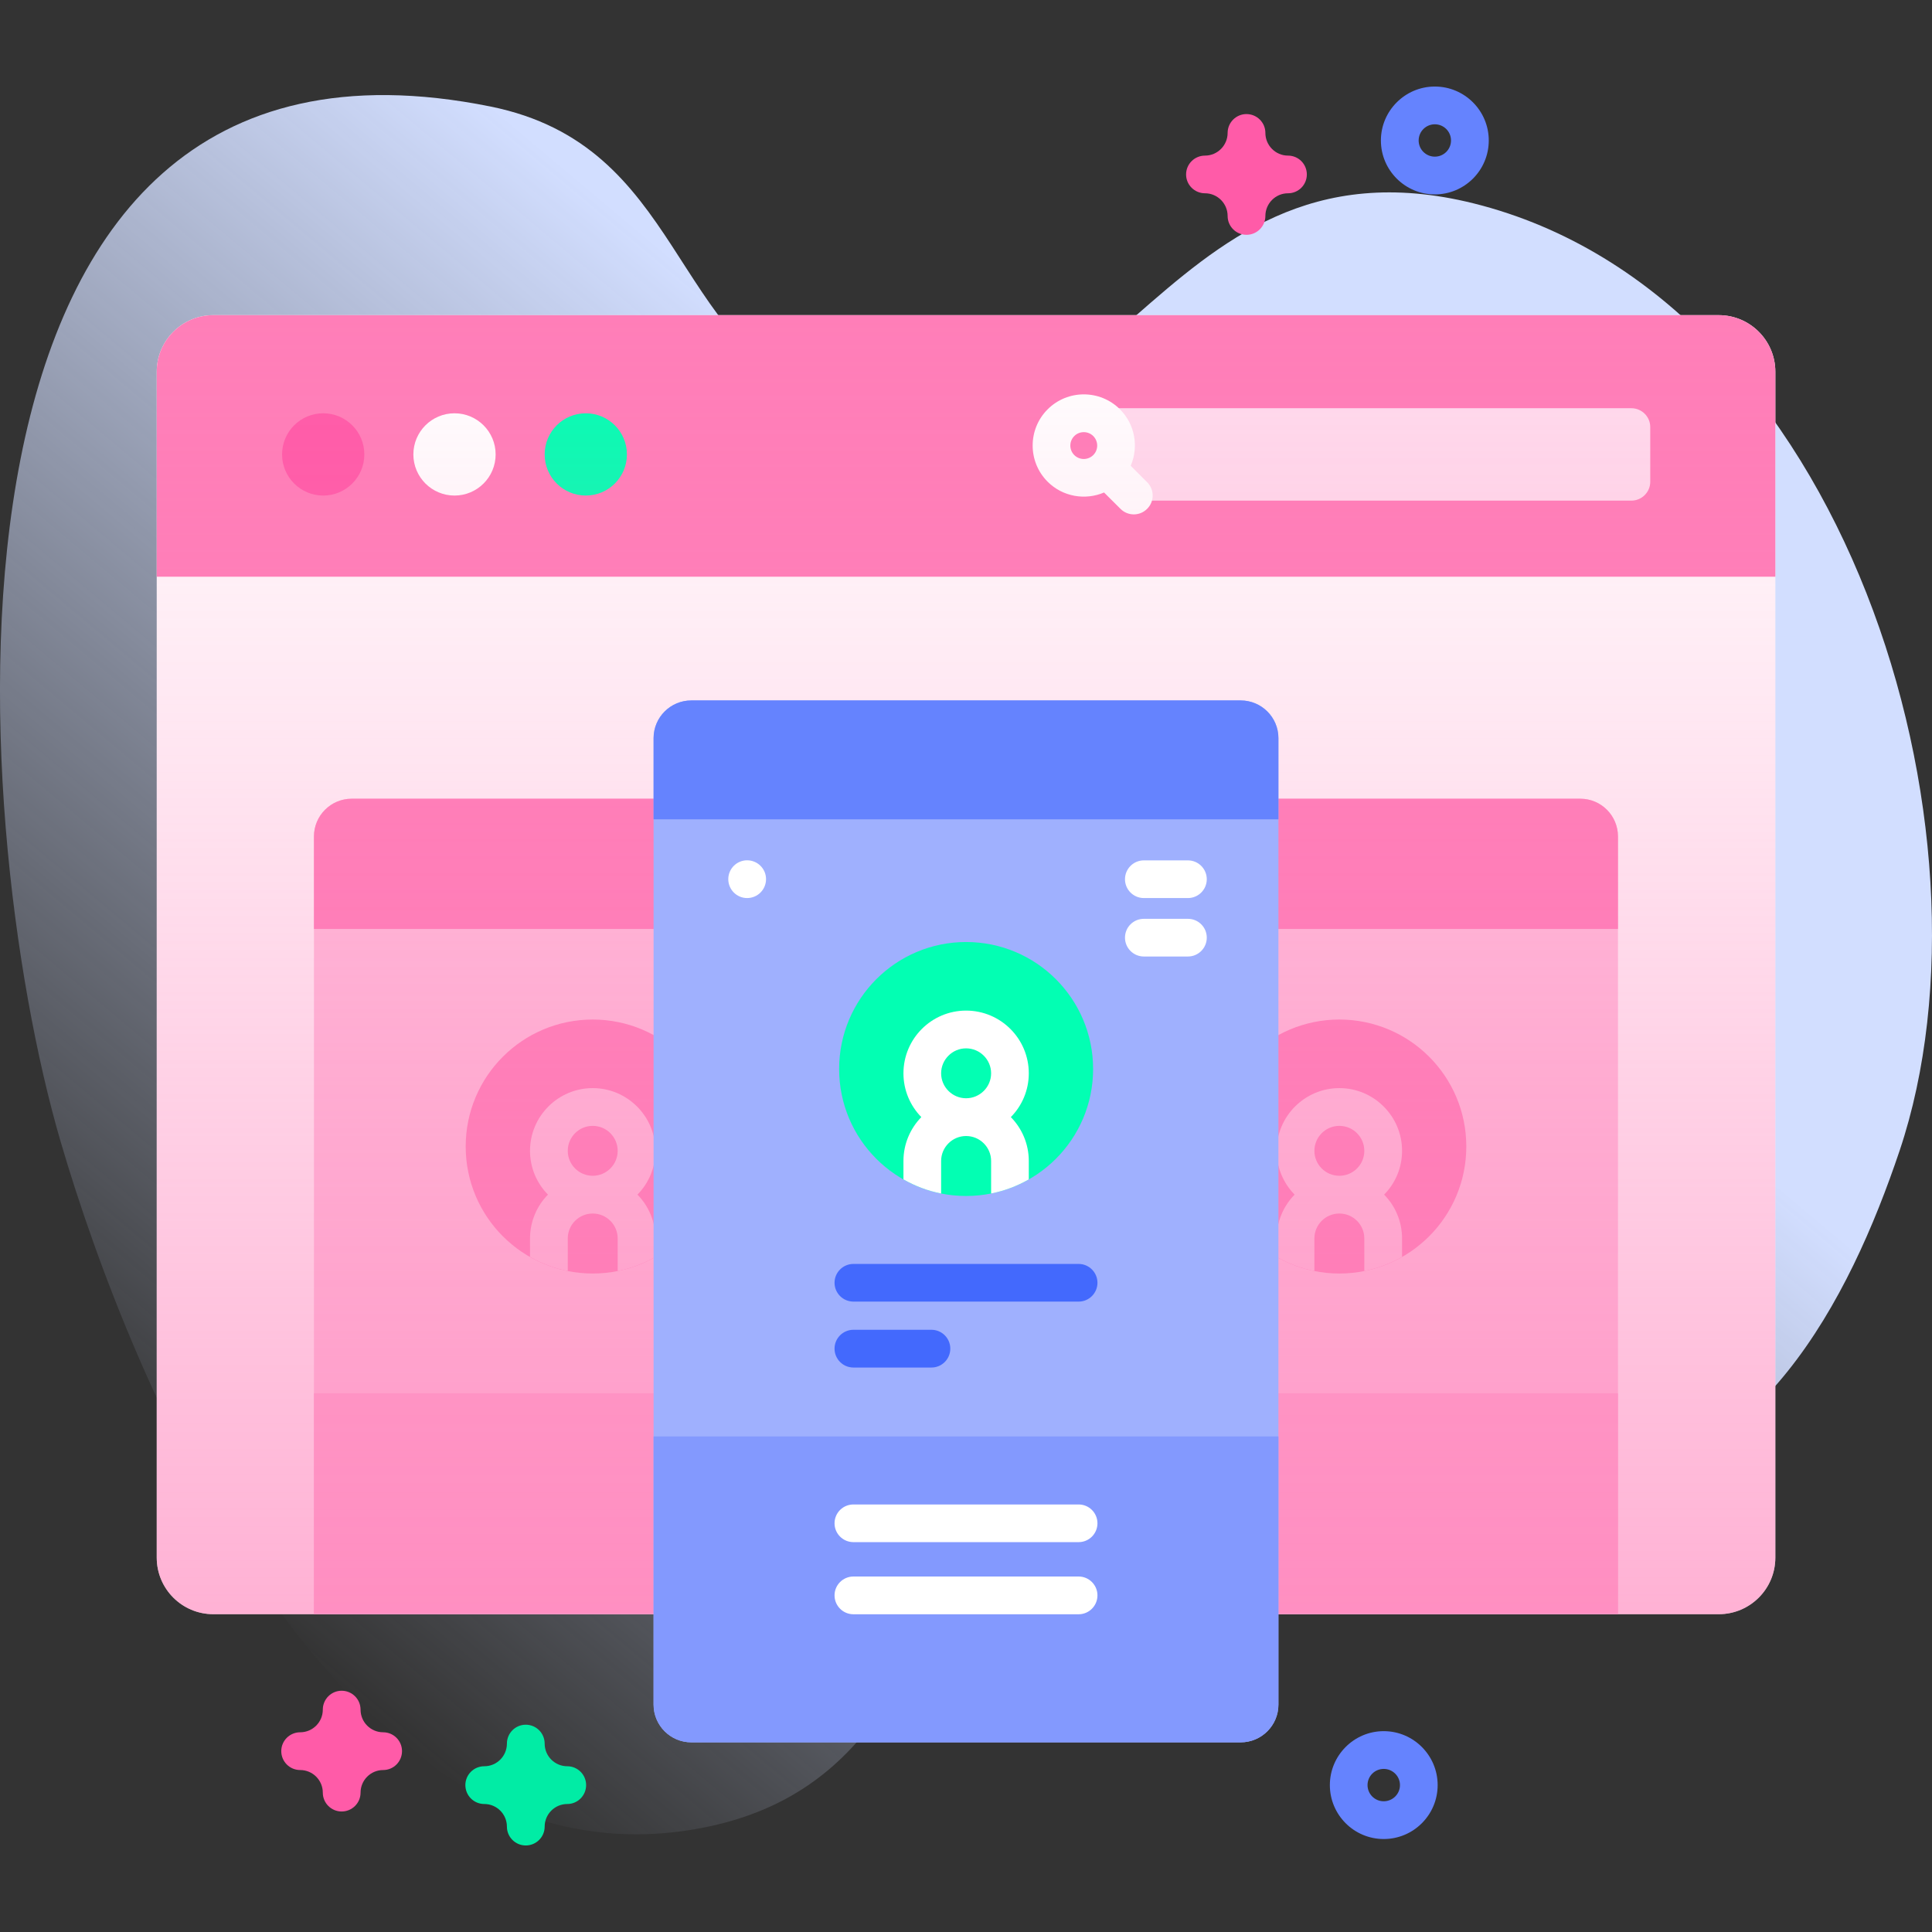 <svg width="24" height="24" viewBox="0 0 24 24" fill="none" xmlns="http://www.w3.org/2000/svg">
<rect x="0" y="0" width="24" height="24" fill="#333333" stroke="none"/>
<g clip-path="url(#clip0_2051_11883)">
<path d="M0.753 14.181C1.631 17.181 4.162 23.301 8.437 22.752C12.726 22.201 11.051 16.671 14.977 15.913C16.705 15.58 17.876 18.57 19.608 18.477C21.839 18.358 22.974 16.149 23.598 14.293C24.919 10.357 22.94 3.683 18.308 2.527C14.265 1.518 13.792 6.458 10.277 5.023C8.301 4.217 8.498 1.809 6.092 1.323C-1.187 -0.147 -0.415 10.189 0.753 14.181Z" fill="url(#paint0_linear_2051_11883)"/>
<path d="M21.351 20.052H2.65C2.262 20.052 1.947 19.738 1.947 19.349V4.618C1.947 4.23 2.262 3.915 2.65 3.915H21.351C21.739 3.915 22.054 4.23 22.054 4.618V19.349C22.054 19.738 21.739 20.052 21.351 20.052Z" fill="white"/>
<path d="M20.099 20.052H3.9V10.391C3.9 10.132 4.11 9.922 4.369 9.922H19.631C19.89 9.922 20.099 10.132 20.099 10.391V20.052Z" fill="#FFC4DF"/>
<path d="M3.9 17.308H20.099V20.052H3.9V17.308Z" fill="#FFA8CF"/>
<path d="M16.638 15.82C17.509 15.82 18.215 15.114 18.215 14.242C18.215 13.371 17.509 12.665 16.638 12.665C15.767 12.665 15.06 13.371 15.06 14.242C15.06 15.114 15.767 15.82 16.638 15.82Z" fill="#FF7EB8"/>
<path d="M17.417 14.296C17.417 13.866 17.067 13.517 16.638 13.517C16.209 13.517 15.859 13.866 15.859 14.296C15.859 14.508 15.945 14.7 16.082 14.84C15.945 14.98 15.859 15.173 15.859 15.385V15.614C16.003 15.696 16.161 15.756 16.328 15.789V15.385C16.328 15.213 16.467 15.075 16.638 15.075C16.809 15.075 16.948 15.213 16.948 15.385V15.789C17.116 15.756 17.273 15.696 17.417 15.614V15.385C17.417 15.173 17.332 14.98 17.194 14.84C17.332 14.7 17.417 14.508 17.417 14.296ZM16.638 14.606C16.467 14.606 16.328 14.467 16.328 14.296C16.328 14.125 16.467 13.986 16.638 13.986C16.809 13.986 16.948 14.125 16.948 14.296C16.948 14.467 16.809 14.606 16.638 14.606Z" fill="#FFC4DF"/>
<path d="M7.363 15.82C8.234 15.82 8.94 15.114 8.94 14.242C8.94 13.371 8.234 12.665 7.363 12.665C6.491 12.665 5.785 13.371 5.785 14.242C5.785 15.114 6.491 15.82 7.363 15.82Z" fill="#FF7EB8"/>
<path d="M8.142 14.296C8.142 13.866 7.792 13.517 7.363 13.517C6.933 13.517 6.584 13.866 6.584 14.296C6.584 14.508 6.669 14.7 6.807 14.84C6.669 14.98 6.584 15.173 6.584 15.385V15.614C6.728 15.696 6.885 15.756 7.053 15.789V15.385C7.053 15.213 7.192 15.075 7.363 15.075C7.534 15.075 7.673 15.213 7.673 15.385V15.789C7.84 15.756 7.998 15.696 8.142 15.614V15.385C8.142 15.173 8.056 14.98 7.919 14.84C8.056 14.7 8.142 14.508 8.142 14.296ZM7.363 14.606C7.192 14.606 7.053 14.467 7.053 14.296C7.053 14.125 7.192 13.986 7.363 13.986C7.534 13.986 7.673 14.125 7.673 14.296C7.673 14.467 7.534 14.606 7.363 14.606Z" fill="#FFC4DF"/>
<path d="M20.099 11.54H3.9V10.391C3.9 10.132 4.11 9.922 4.369 9.922H19.631C19.89 9.922 20.099 10.132 20.099 10.391V11.54Z" fill="#FF7EB8"/>
<path d="M22.054 7.164V4.618C22.054 4.23 21.739 3.915 21.351 3.915H2.65C2.262 3.915 1.947 4.23 1.947 4.618V7.164H22.054Z" fill="#FF7EB8"/>
<path d="M4.015 6.156C4.297 6.156 4.526 5.927 4.526 5.645C4.526 5.363 4.297 5.134 4.015 5.134C3.733 5.134 3.504 5.363 3.504 5.645C3.504 5.927 3.733 6.156 4.015 6.156Z" fill="#FF5BA8"/>
<path d="M5.646 6.156C5.928 6.156 6.157 5.927 6.157 5.645C6.157 5.363 5.928 5.134 5.646 5.134C5.364 5.134 5.135 5.363 5.135 5.645C5.135 5.927 5.364 6.156 5.646 6.156Z" fill="white"/>
<path d="M7.277 6.156C7.559 6.156 7.788 5.927 7.788 5.645C7.788 5.363 7.559 5.134 7.277 5.134C6.994 5.134 6.766 5.363 6.766 5.645C6.766 5.927 6.994 6.156 7.277 6.156Z" fill="#02FFB3"/>
<path d="M20.265 6.219H13.883V5.071H20.265C20.395 5.071 20.5 5.176 20.5 5.305V5.985C20.5 6.114 20.395 6.219 20.265 6.219Z" fill="#FFDBED"/>
<path d="M13.913 5.085C13.665 4.837 13.262 4.837 13.014 5.085C12.766 5.333 12.766 5.736 13.014 5.984C13.203 6.173 13.483 6.217 13.715 6.118L13.919 6.321C14.01 6.413 14.159 6.413 14.25 6.321C14.342 6.23 14.342 6.082 14.25 5.99L14.046 5.786C14.146 5.554 14.102 5.274 13.913 5.085ZM13.345 5.417C13.41 5.352 13.516 5.352 13.581 5.417C13.646 5.482 13.646 5.588 13.581 5.653C13.516 5.718 13.41 5.718 13.345 5.653C13.28 5.588 13.28 5.482 13.345 5.417Z" fill="white"/>
<path d="M21.351 20.052H2.65C2.262 20.052 1.947 19.738 1.947 19.349V4.618C1.947 4.23 2.262 3.915 2.65 3.915H21.351C21.739 3.915 22.054 4.23 22.054 4.618V19.349C22.054 19.738 21.739 20.052 21.351 20.052Z" fill="url(#paint1_linear_2051_11883)"/>
<path d="M15.412 21.644H8.588C8.329 21.644 8.119 21.434 8.119 21.175V9.169C8.119 8.911 8.329 8.701 8.588 8.701H15.412C15.671 8.701 15.881 8.911 15.881 9.169V21.175C15.881 21.434 15.671 21.644 15.412 21.644Z" fill="#9FB0FE"/>
<path d="M8.119 17.844V21.175C8.119 21.434 8.329 21.644 8.588 21.644H15.412C15.671 21.644 15.881 21.434 15.881 21.175V17.844H8.119Z" fill="#8399FE"/>
<path d="M15.881 10.178H8.119V9.169C8.119 8.911 8.329 8.701 8.588 8.701H15.412C15.671 8.701 15.881 8.911 15.881 9.169V10.178Z" fill="#6583FE"/>
<path d="M12.001 14.857C12.872 14.857 13.579 14.151 13.579 13.28C13.579 12.408 12.872 11.702 12.001 11.702C11.13 11.702 10.424 12.408 10.424 13.28C10.424 14.151 11.13 14.857 12.001 14.857Z" fill="#02FFB3"/>
<path d="M12.78 13.333C12.78 12.903 12.431 12.554 12.001 12.554C11.572 12.554 11.223 12.903 11.223 13.333C11.223 13.545 11.308 13.737 11.445 13.877C11.308 14.018 11.223 14.21 11.223 14.422V14.651C11.367 14.733 11.524 14.793 11.691 14.826V14.422C11.691 14.251 11.831 14.112 12.001 14.112C12.172 14.112 12.312 14.251 12.312 14.422V14.826C12.479 14.793 12.636 14.733 12.78 14.651V14.422C12.78 14.21 12.695 14.018 12.557 13.877C12.695 13.737 12.78 13.545 12.78 13.333ZM12.001 13.643C11.831 13.643 11.691 13.504 11.691 13.333C11.691 13.162 11.831 13.023 12.001 13.023C12.172 13.023 12.312 13.162 12.312 13.333C12.312 13.504 12.172 13.643 12.001 13.643Z" fill="white"/>
<path d="M13.399 16.169H10.602C10.472 16.169 10.367 16.064 10.367 15.935C10.367 15.806 10.472 15.701 10.602 15.701H13.399C13.528 15.701 13.633 15.806 13.633 15.935C13.633 16.064 13.528 16.169 13.399 16.169Z" fill="#4369FD"/>
<path d="M13.399 19.157H10.602C10.472 19.157 10.367 19.052 10.367 18.923C10.367 18.793 10.472 18.689 10.602 18.689H13.399C13.528 18.689 13.633 18.793 13.633 18.923C13.633 19.052 13.528 19.157 13.399 19.157Z" fill="white"/>
<path d="M13.399 20.053H10.602C10.472 20.053 10.367 19.948 10.367 19.818C10.367 19.689 10.472 19.584 10.602 19.584H13.399C13.528 19.584 13.633 19.689 13.633 19.818C13.633 19.948 13.528 20.053 13.399 20.053Z" fill="white"/>
<path d="M11.571 16.988H10.602C10.472 16.988 10.367 16.883 10.367 16.753C10.367 16.624 10.472 16.519 10.602 16.519H11.571C11.7 16.519 11.805 16.624 11.805 16.753C11.805 16.883 11.7 16.988 11.571 16.988Z" fill="#4369FD"/>
<path d="M14.757 11.156H14.209C14.08 11.156 13.975 11.051 13.975 10.922C13.975 10.793 14.08 10.688 14.209 10.688H14.757C14.886 10.688 14.991 10.793 14.991 10.922C14.991 11.051 14.886 11.156 14.757 11.156Z" fill="white"/>
<path d="M14.757 11.882H14.209C14.08 11.882 13.975 11.777 13.975 11.648C13.975 11.518 14.08 11.414 14.209 11.414H14.757C14.886 11.414 14.991 11.518 14.991 11.648C14.991 11.777 14.886 11.882 14.757 11.882Z" fill="white"/>
<path d="M9.516 10.921C9.516 11.051 9.411 11.156 9.281 11.156C9.152 11.156 9.047 11.051 9.047 10.921C9.047 10.792 9.152 10.687 9.281 10.687C9.411 10.687 9.516 10.792 9.516 10.921Z" fill="white"/>
<path d="M6.531 22.925C6.402 22.925 6.297 22.82 6.297 22.691C6.297 22.536 6.171 22.41 6.016 22.41C5.886 22.41 5.781 22.305 5.781 22.175C5.781 22.046 5.886 21.941 6.016 21.941C6.171 21.941 6.297 21.815 6.297 21.66C6.297 21.53 6.402 21.425 6.531 21.425C6.661 21.425 6.766 21.53 6.766 21.66C6.766 21.815 6.892 21.941 7.047 21.941C7.176 21.941 7.281 22.046 7.281 22.175C7.281 22.305 7.176 22.41 7.047 22.41C6.892 22.41 6.766 22.536 6.766 22.691C6.766 22.82 6.661 22.925 6.531 22.925Z" fill="#01ECA5"/>
<path d="M4.244 22.503C4.115 22.503 4.01 22.398 4.01 22.269C4.01 22.114 3.884 21.988 3.729 21.988C3.599 21.988 3.494 21.883 3.494 21.753C3.494 21.624 3.599 21.519 3.729 21.519C3.884 21.519 4.01 21.393 4.01 21.238C4.01 21.108 4.115 21.003 4.244 21.003C4.374 21.003 4.479 21.108 4.479 21.238C4.479 21.393 4.605 21.519 4.76 21.519C4.889 21.519 4.994 21.624 4.994 21.753C4.994 21.883 4.889 21.988 4.76 21.988C4.605 21.988 4.479 22.114 4.479 22.269C4.479 22.398 4.374 22.503 4.244 22.503Z" fill="#FF5BA8"/>
<path d="M15.484 2.917C15.355 2.917 15.25 2.812 15.25 2.683C15.25 2.528 15.124 2.401 14.969 2.401C14.839 2.401 14.734 2.296 14.734 2.167C14.734 2.038 14.839 1.933 14.969 1.933C15.124 1.933 15.25 1.806 15.25 1.651C15.25 1.522 15.355 1.417 15.484 1.417C15.614 1.417 15.719 1.522 15.719 1.651C15.719 1.806 15.845 1.933 16 1.933C16.13 1.933 16.234 2.038 16.234 2.167C16.234 2.296 16.13 2.401 16 2.401C15.845 2.401 15.719 2.528 15.719 2.683C15.719 2.812 15.614 2.917 15.484 2.917Z" fill="#FF5BA8"/>
<path d="M17.824 2.415C17.455 2.415 17.154 2.115 17.154 1.745C17.154 1.376 17.455 1.075 17.824 1.075C18.194 1.075 18.494 1.376 18.494 1.745C18.494 2.115 18.194 2.415 17.824 2.415ZM17.824 1.544C17.713 1.544 17.623 1.634 17.623 1.745C17.623 1.856 17.713 1.946 17.824 1.946C17.935 1.946 18.025 1.856 18.025 1.745C18.025 1.634 17.935 1.544 17.824 1.544Z" fill="#6583FE"/>
<path d="M17.189 22.845C16.82 22.845 16.52 22.545 16.52 22.175C16.52 21.806 16.82 21.505 17.189 21.505C17.559 21.505 17.859 21.806 17.859 22.175C17.859 22.545 17.559 22.845 17.189 22.845ZM17.189 21.974C17.078 21.974 16.988 22.064 16.988 22.175C16.988 22.286 17.078 22.376 17.189 22.376C17.3 22.376 17.391 22.286 17.391 22.175C17.391 22.064 17.3 21.974 17.189 21.974Z" fill="#6583FE"/>
</g>
<defs>
<linearGradient id="paint0_linear_2051_11883" x1="3.214" y1="20.166" x2="18.516" y2="1.93" gradientUnits="userSpaceOnUse">
<stop stop-color="#D2DEFF" stop-opacity="0"/>
<stop offset="0.685" stop-color="#D2DEFF"/>
</linearGradient>
<linearGradient id="paint1_linear_2051_11883" x1="12.001" y1="3.915" x2="12.001" y2="20.052" gradientUnits="userSpaceOnUse">
<stop offset="0.003" stop-color="#FF7EB8" stop-opacity="0"/>
<stop offset="1" stop-color="#FF7EB8" stop-opacity="0.6"/>
</linearGradient>
<clipPath id="clip0_2051_11883">
<rect width="24" height="24" fill="white"/>
</clipPath>
</defs>
</svg>
